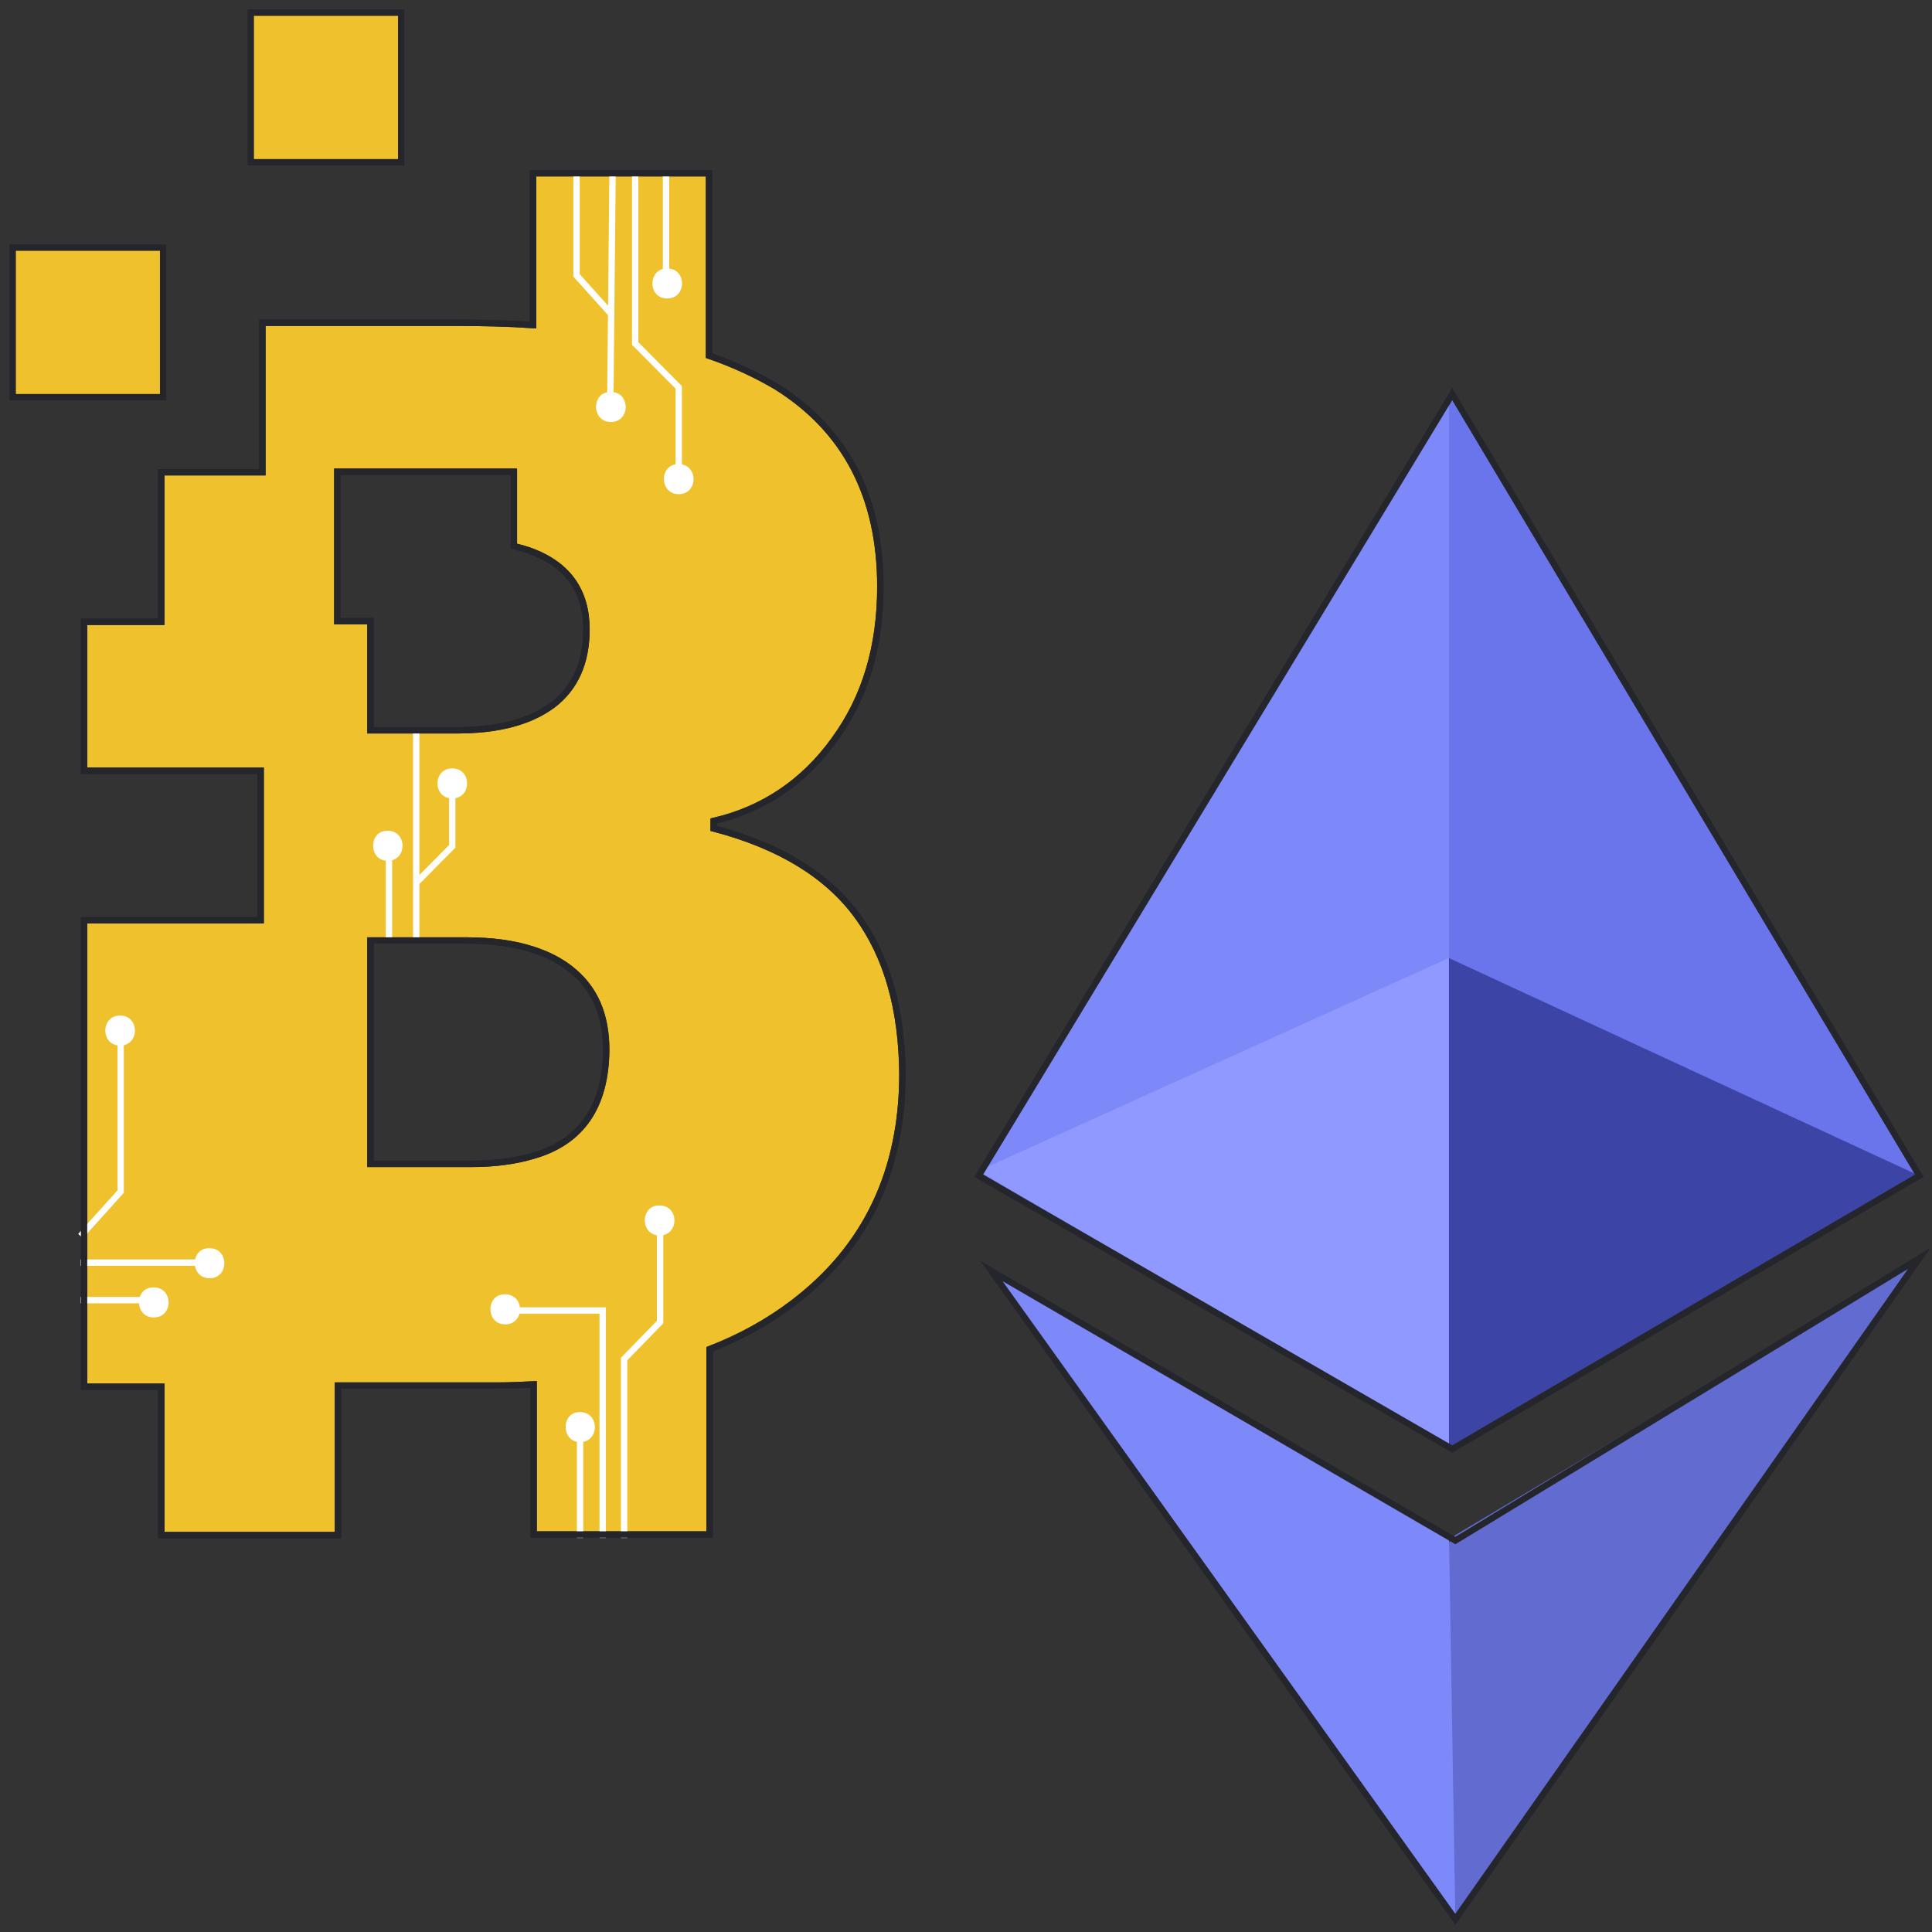 <svg width="152" height="152" viewBox="0 0 152 152" fill="none" xmlns="http://www.w3.org/2000/svg">
<rect x="0" y="0" width="152" height="152" fill="#333333" stroke="none"/>
<g id="Group 6102">
<g id="Group">
<g id="Group_2">
<path id="Vector" d="M12.834 19.483H1V31.247H12.834V19.483Z" fill="#EEC12D" stroke="#24262C" stroke-width="0.5" stroke-miterlimit="10"/>
</g>
<g id="Group_3">
<path id="Vector_2" d="M67.437 72.039C65.107 68.859 61.36 66.543 56.151 65.18V64.59C60.081 63.681 63.279 61.501 65.655 58.186C68.077 54.87 69.265 50.873 69.265 46.15C69.265 39.064 66.523 33.795 61.04 30.389C59.487 29.48 57.75 28.663 55.785 27.982V13.629H41.941V25.574C39.976 25.438 37.92 25.393 35.727 25.393H20.648V37.156H12.698V48.92H6.621V60.638H20.511V72.402H6.621V109.101H12.698V120.774H26.588V109.01H39.154C40.113 109.01 41.073 108.965 41.987 108.92V120.729H55.831V106.149C58.299 105.195 60.492 103.969 62.456 102.47C68.168 98.11 71.001 92.114 71.001 84.484C70.955 79.442 69.813 75.264 67.437 72.039ZM26.543 37.111H40.433V42.97C40.981 43.106 41.484 43.243 41.941 43.424C44.728 44.514 46.145 46.558 46.145 49.511C46.145 52.099 45.276 54.098 43.494 55.461C42.992 55.824 42.535 56.096 41.941 56.369C40.342 57.096 38.331 57.459 35.955 57.459H29.147V48.875H26.543V37.111ZM41.941 90.933C40.57 91.342 38.971 91.569 37.097 91.569H29.147V73.992H36.641C38.651 73.992 40.433 74.219 41.941 74.719C43.083 75.082 44.043 75.582 44.865 76.217C46.784 77.716 47.698 79.806 47.698 82.622C47.652 87.027 45.779 89.843 41.941 90.933Z" fill="#EEC12D" stroke="#24262C" stroke-width="0.5" stroke-miterlimit="10"/>
</g>
<g id="Group_4">
<path id="Vector_3" d="M31.564 1H19.73V12.764H31.564V1Z" fill="#EEC12D" stroke="#24262C" stroke-width="0.5" stroke-miterlimit="10"/>
</g>
<g id="Group_5">
<g id="Group_6">
<g id="Group_7">
<path id="Vector_4" d="M47.415 121V103.104H40.379" stroke="white" stroke-width="0.5" stroke-miterlimit="10"/>
<path id="Vector_5" d="M49.102 121V106.92L51.934 104.013V96.428" stroke="white" stroke-width="0.5" stroke-miterlimit="10"/>
<path id="Vector_6" d="M45.637 121V112.688" stroke="white" stroke-width="0.5" stroke-miterlimit="10"/>
<g id="Group_8">
<path id="Vector_7" d="M51.896 97.201C53.449 97.201 53.449 94.84 51.896 94.84C50.342 94.794 50.342 97.201 51.896 97.201Z" fill="white"/>
</g>
<g id="Group_9">
<path id="Vector_8" d="M39.747 104.194C41.301 104.194 41.301 101.832 39.747 101.832C38.194 101.786 38.194 104.194 39.747 104.194Z" fill="white"/>
</g>
<g id="Group_10">
<path id="Vector_9" d="M45.635 113.46C47.188 113.46 47.188 111.098 45.635 111.098C44.127 111.053 44.127 113.46 45.635 113.46Z" fill="white"/>
</g>
</g>
<g id="Group_11">
<path id="Vector_10" d="M32.746 57.41V74.034" stroke="white" stroke-width="0.5" stroke-miterlimit="10"/>
<path id="Vector_11" d="M32.746 69.446L35.579 66.585V61.906" stroke="white" stroke-width="0.5" stroke-miterlimit="10"/>
<path id="Vector_12" d="M30.602 74.035V66.858" stroke="white" stroke-width="0.5" stroke-miterlimit="10"/>
<g id="Group_12">
<path id="Vector_13" d="M30.503 67.721C32.057 67.721 32.057 65.359 30.503 65.359C28.996 65.314 28.95 67.721 30.503 67.721Z" fill="white"/>
</g>
<g id="Group_13">
<path id="Vector_14" d="M35.583 62.816C37.137 62.816 37.137 60.454 35.583 60.454C34.03 60.454 34.03 62.816 35.583 62.816Z" fill="white"/>
</g>
</g>
<g id="Group_14">
<path id="Vector_15" d="M6.34 97.247L9.492 93.749V81.259" stroke="white" stroke-width="0.5" stroke-miterlimit="10"/>
<path id="Vector_16" d="M6.34 99.336H16.392" stroke="white" stroke-width="0.5" stroke-miterlimit="10"/>
<path id="Vector_17" d="M6.34 102.289H12.051" stroke="white" stroke-width="0.5" stroke-miterlimit="10"/>
<g id="Group_15">
<path id="Vector_18" d="M16.485 100.565C18.039 100.565 18.039 98.203 16.485 98.203C14.932 98.157 14.932 100.565 16.485 100.565Z" fill="white"/>
</g>
<g id="Group_16">
<path id="Vector_19" d="M9.45 82.259C11.004 82.259 11.004 79.897 9.45 79.897C7.897 79.897 7.897 82.259 9.45 82.259Z" fill="white"/>
</g>
<g id="Group_17">
<path id="Vector_20" d="M12.099 103.651C13.652 103.651 13.652 101.289 12.099 101.289C10.545 101.243 10.545 103.651 12.099 103.651Z" fill="white"/>
</g>
</g>
<g id="Group_18">
<path id="Vector_21" d="M49.973 13.399V27.025L53.4 30.477V37.654" stroke="white" stroke-width="0.5" stroke-miterlimit="10"/>
<path id="Vector_22" d="M48.194 13.399L48.012 31.931" stroke="white" stroke-width="0.5" stroke-miterlimit="10"/>
<path id="Vector_23" d="M52.398 13.399V22.256" stroke="white" stroke-width="0.5" stroke-miterlimit="10"/>
<path id="Vector_24" d="M45.359 13.399V21.666L48.055 24.663" stroke="white" stroke-width="0.5" stroke-miterlimit="10"/>
<g id="Group_19">
<path id="Vector_25" d="M48.06 33.2C49.613 33.2 49.613 30.838 48.06 30.838C46.506 30.793 46.506 33.2 48.06 33.2Z" fill="white"/>
</g>
<g id="Group_20">
<path id="Vector_26" d="M52.493 23.482C54.047 23.482 54.047 21.12 52.493 21.12C50.94 21.12 50.94 23.482 52.493 23.482Z" fill="white"/>
</g>
<g id="Group_21">
<path id="Vector_27" d="M53.4 38.879C54.953 38.879 54.953 36.517 53.4 36.517C51.846 36.472 51.846 38.879 53.4 38.879Z" fill="white"/>
</g>
</g>
</g>
<g id="Group_22">
<path id="Vector_28" d="M67.429 72.038C65.099 68.858 61.352 66.542 56.143 65.179V64.589C60.073 63.681 63.271 61.5 65.647 58.185C68.069 54.869 69.257 50.872 69.257 46.148C69.257 39.063 66.515 33.794 61.032 30.388C59.479 29.479 57.742 28.662 55.778 27.981V13.628H41.933V25.573C39.968 25.437 37.912 25.392 35.719 25.392H20.641V37.155H12.69V48.919H6.613V60.637H20.504V72.401H6.613V109.1H12.69V120.773H26.581V109.01H39.146C40.105 109.01 41.065 108.964 41.979 108.919V120.728H55.823V106.148C58.291 105.194 60.484 103.968 62.449 102.469C68.16 98.109 70.993 92.113 70.993 84.483C70.947 79.441 69.805 75.263 67.429 72.038ZM26.535 37.11H40.425V42.969C40.974 43.105 41.476 43.242 41.933 43.423C44.72 44.513 46.137 46.557 46.137 49.51C46.137 52.099 45.269 54.097 43.487 55.46C42.984 55.823 42.527 56.095 41.933 56.368C40.334 57.095 38.323 57.458 35.947 57.458H29.139V48.874H26.535V37.11ZM41.933 90.932C40.562 91.341 38.963 91.568 37.09 91.568H29.139V73.991H36.633C38.643 73.991 40.425 74.218 41.933 74.718C43.075 75.081 44.035 75.581 44.857 76.216C46.776 77.715 47.69 79.805 47.69 82.621C47.645 87.026 45.771 89.842 41.933 90.932Z" stroke="#24262C" stroke-width="0.5" stroke-miterlimit="10"/>
</g>
</g>
</g>
<g id="Group 6100">
<g id="Group 6101">
<path id="Vector_29" d="M114.5 31L113 33.738V113.196L113.812 114L151 92.198L114.5 31Z" fill="#6A75EB"/>
<path id="Vector_30" d="M114 31L77 92.198L114 114V75.434V31Z" fill="#7E89F9"/>
<path id="Vector_31" d="M114.45 120.801L114 121.355V149.673L114.45 151L151 99L114.45 120.801Z" fill="#616BD0"/>
<path id="Vector_32" d="M114.5 151L114 120.801L77.5 99.5L114.5 151Z" fill="#7E89F9"/>
<path id="Vector_33" d="M113.988 113.884L151 92.5L113.988 75.372V113.884Z" fill="#3C45A5"/>
<path id="Vector_34" d="M77 92.113L113.988 113.884V75.372L77 92.113Z" fill="#8F99FF"/>
</g>
<path id="Vector 4" d="M77 92.5L114.252 31L151 92.5L114.252 114L77 92.5Z" stroke="#24262C" stroke-width="0.5" stroke-miterlimit="10"/>
<path id="Vector 5" d="M114.5 151L78 100L114.5 121.204L151 99L114.5 151Z" stroke="#24262C" stroke-width="0.5" stroke-miterlimit="10"/>
</g>
</g>
</svg>
